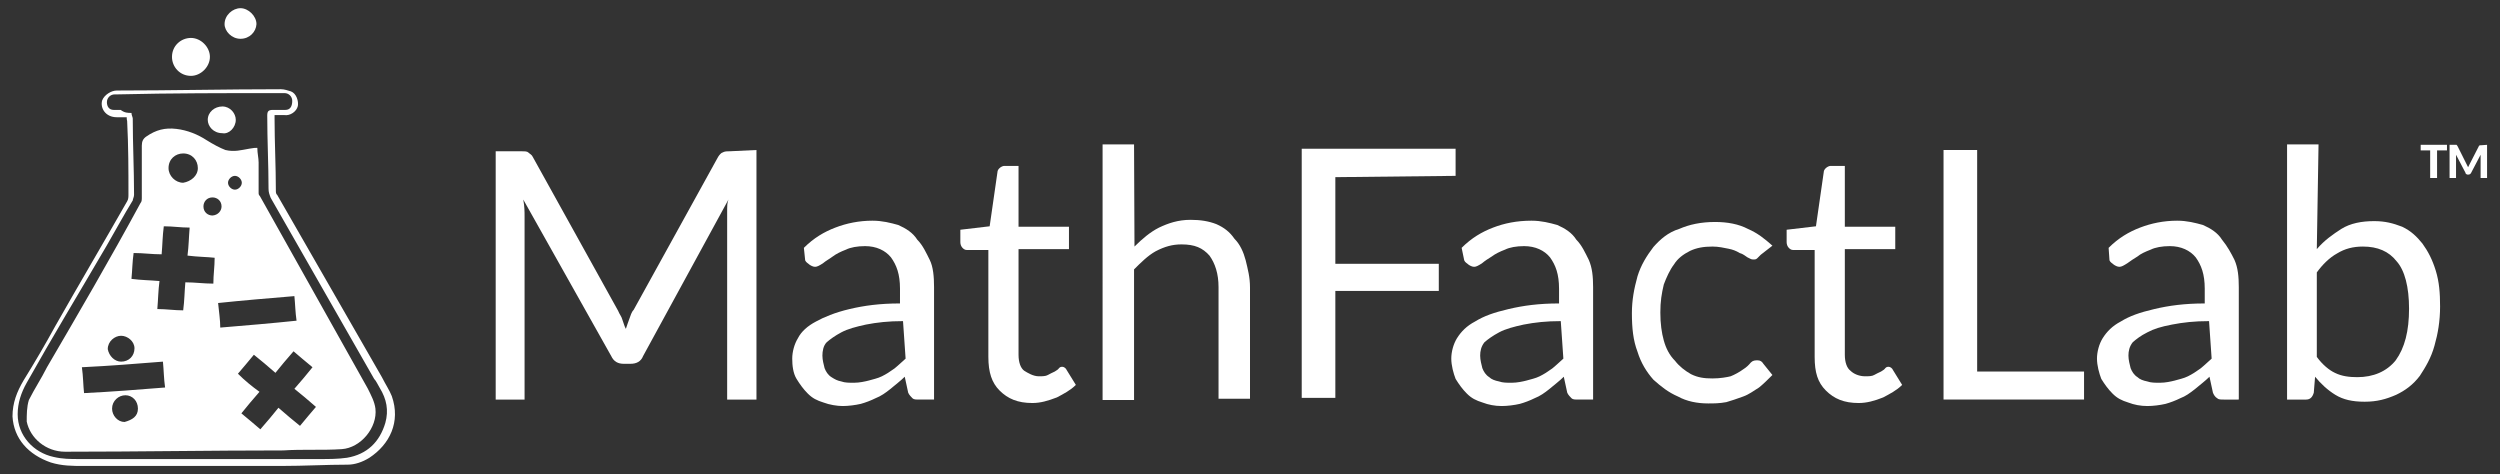 <?xml version="1.0" encoding="utf-8"?>
<!-- Generator: Adobe Illustrator 26.5.0, SVG Export Plug-In . SVG Version: 6.00 Build 0)  -->
<svg version="1.1" id="Layer_1" xmlns="http://www.w3.org/2000/svg" xmlns:xlink="http://www.w3.org/1999/xlink" x="0px" y="0px"
	 viewBox="0 0 580 110" style="enable-background:new 0 0 580 110;" xml:space="preserve">
<rect x="0" y="0" width="580" height="110" fill="#333333" stroke="none"/>
<style type="text/css">
	.st0{enable-background:new    ;}
	.st1{fill:#FFFFFF;}
</style>
<g>
	<g class="st0">
		<path class="st1" d="M175.5,34.8v57.9h-6.8V50.2c0-0.5,0-1.3,0-1.8s0-1.3,0.3-2.1l-19.8,36.3c-0.5,1.3-1.6,1.8-2.9,1.8h-1.6
			c-1.3,0-2.3-0.5-2.9-1.8l-20.4-36.3c0.3,1.6,0.3,2.9,0.3,3.9v42.5H115V35.1h6c0.8,0,1.3,0,1.6,0.3c0.3,0.3,0.8,0.5,1,1l19.8,35.7
			c0.3,0.8,0.8,1.3,1,2.1c0.3,0.8,0.5,1.6,0.8,2.1c0.3-0.8,0.5-1.6,0.8-2.3c0.3-0.8,0.5-1.6,1-2.1l19.6-35.5c0.3-0.5,0.8-1,1-1
			c0.5-0.3,1-0.3,1.6-0.3L175.5,34.8L175.5,34.8z"/>
		<path class="st1" d="M186.5,57.5c2.3-2.3,4.7-3.7,7.3-4.7s5.5-1.6,8.6-1.6c2.3,0,4.2,0.5,6,1c1.8,0.8,3.4,1.8,4.4,3.4
			c1.3,1.3,2.1,3.1,2.9,4.7c0.8,1.6,1,3.9,1,6.3v26.1h-3.4c-0.8,0-1.3,0-1.6-0.3c-0.3-0.3-0.8-0.8-1-1.3l-0.8-3.7
			c-1,1-2.1,1.8-3.4,2.9c-1,0.8-2.1,1.6-3.4,2.1c-1,0.5-2.3,1-3.4,1.3c-1.3,0.3-2.9,0.5-4.2,0.5c-1.3,0-3.1-0.3-4.4-0.8
			c-1.6-0.5-2.6-1-3.7-2.1c-1-1-1.8-2.1-2.6-3.4c-0.8-1.3-1-3.1-1-4.7s0.5-3.4,1.3-4.7c0.8-1.6,2.3-2.9,4.2-3.9
			c1.8-1,4.4-2.1,7.8-2.9c3.4-0.8,7-1.3,11.7-1.3V67c0-3.4-0.8-5.5-2.1-7.3c-1.3-1.6-3.4-2.6-6-2.6c-1.8,0-3.4,0.3-4.4,0.8
			c-1.3,0.5-2.3,1-3.1,1.6c-0.8,0.6-1.6,1-2.3,1.6c-0.8,0.5-1.3,0.8-1.8,0.8s-1-0.3-1.3-0.5c-0.3-0.3-0.8-0.5-1-1L186.5,57.5z
			 M209.5,74.5c-3.4,0-6,0.3-8.6,0.8c-2.3,0.5-4.2,1-5.7,1.8s-2.6,1.6-3.4,2.3c-0.8,0.8-1,2.1-1,3.1s0.3,2.1,0.5,2.9
			c0.3,0.8,0.8,1.6,1.6,2.1c0.8,0.5,1.3,0.8,2.3,1c0.8,0.3,1.8,0.3,2.9,0.3c1.3,0,2.6-0.3,3.4-0.5c1-0.3,2.1-0.5,3.1-1
			s1.8-1,2.9-1.8c1-0.8,1.8-1.6,2.6-2.3L209.5,74.5L209.5,74.5z"/>
		<path class="st1" d="M239.5,93.5c-3.4,0-5.7-1-7.6-2.9c-1.8-1.8-2.6-4.2-2.6-7.8V58h-5c-0.5,0-0.8-0.3-1-0.5
			c-0.3-0.3-0.5-0.8-0.5-1.3v-2.9l6.8-0.8l1.8-12.5c0-0.5,0.3-0.8,0.5-1c0.3-0.3,0.8-0.5,1-0.5h3.4v14.1H248v5.2h-11.7v24.5
			c0,1.8,0.5,3.1,1.3,3.7c0.8,0.5,2.1,1.3,3.4,1.3c0.8,0,1.6,0,2.1-0.3s1-0.5,1.6-0.8c0.5-0.3,0.8-0.5,1-0.8
			c0.3-0.3,0.5-0.3,0.8-0.3c0.3,0,0.8,0.3,1,0.8l2.1,3.4c-1.3,1.3-2.9,2.1-4.4,2.9C243.1,93,241.4,93.5,239.5,93.5z"/>
		<path class="st1" d="M263.2,57.2c1.8-1.8,3.7-3.4,5.7-4.4c2.1-1,4.4-1.8,7.3-1.8c2.3,0,4.2,0.3,6,1c1.8,0.8,3.1,1.8,4.2,3.4
			c1.3,1.3,2.1,3.1,2.6,5c0.5,2.1,1,3.9,1,6.3v25.8h-7.3V66.6c0-3.1-0.8-5.5-2.1-7.3c-1.6-1.8-3.4-2.6-6.5-2.6c-2.1,0-3.9,0.5-6,1.6
			c-1.8,1-3.4,2.6-5,4.2v30.3h-7.3V33.5h7.3L263.2,57.2L263.2,57.2z"/>
		<path class="st1" d="M309.8,41.1v20.1h24v6.3h-24v24.8H302V34.5h35.7v6.3L309.8,41.1L309.8,41.1z"/>
		<path class="st1" d="M339.1,57.5c2.3-2.3,4.7-3.7,7.3-4.7c2.6-1,5.5-1.6,8.9-1.6c2.3,0,4.2,0.5,6,1c1.8,0.8,3.4,1.8,4.4,3.4
			c1.3,1.3,2.1,3.1,2.9,4.7c0.8,1.8,1,3.9,1,6.3v26.1h-3.4c-0.8,0-1.3,0-1.6-0.3c-0.3-0.3-0.8-0.8-1-1.3l-0.8-3.7
			c-1,1-2.1,1.8-3.4,2.9c-1,0.8-2.1,1.6-3.4,2.1c-1,0.5-2.3,1-3.4,1.3c-1.3,0.3-2.9,0.5-4.2,0.5c-1.6,0-3.1-0.3-4.4-0.8
			c-1.6-0.5-2.6-1-3.7-2.1c-1-1-1.8-2.1-2.6-3.4c-0.5-1.3-1-3.1-1-4.7s0.5-3.4,1.3-4.7c1-1.6,2.3-2.9,4.2-3.9
			c2.1-1.3,4.4-2.1,7.8-2.9s7-1.3,11.7-1.3V67c0-3.4-0.8-5.5-2.1-7.3c-1.3-1.6-3.4-2.6-6-2.6c-1.8,0-3.4,0.3-4.4,0.8
			c-1.3,0.5-2.3,1-3.1,1.6c-0.8,0.5-1.6,1-2.3,1.6c-0.8,0.5-1.3,0.8-1.8,0.8s-1-0.3-1.3-0.5c-0.3-0.3-0.8-0.5-1-1L339.1,57.5z
			 M362.1,74.5c-3.4,0-6,0.3-8.6,0.8c-2.3,0.5-4.2,1-5.7,1.8s-2.6,1.6-3.4,2.3c-0.8,1-1,2.1-1,3.1s0.3,2.1,0.5,2.9
			c0.3,0.8,0.8,1.6,1.6,2.1c0.5,0.5,1.3,0.8,2.3,1c0.8,0.3,1.8,0.3,2.9,0.3c1.3,0,2.6-0.3,3.4-0.5c1-0.3,2.1-0.5,3.1-1
			s1.8-1,2.9-1.8c1-0.8,1.8-1.6,2.6-2.3L362.1,74.5L362.1,74.5z"/>
		<path class="st1" d="M408.5,59.1c-0.3,0.3-0.5,0.5-0.8,0.8s-0.5,0.3-1,0.3s-0.8-0.3-1.3-0.5c-0.5-0.3-1-0.8-1.8-1
			c-0.8-0.5-1.6-0.8-2.6-1s-2.3-0.5-3.7-0.5c-2.1,0-3.7,0.3-5.2,1c-1.6,0.8-2.9,1.8-3.7,3.1c-1,1.3-1.8,3.1-2.4,4.7
			c-0.5,2.1-0.8,3.9-0.8,6.5s0.3,4.7,0.8,6.5s1.3,3.4,2.6,4.7c1,1.3,2.3,2.3,3.7,3.1c1.6,0.8,3.1,1,5,1c1.8,0,3.4-0.3,4.2-0.5
			c0.8-0.3,2.1-1,2.9-1.6c0.8-0.5,1.3-1,1.8-1.6c0.5-0.5,1-0.5,1.6-0.5s1,0.3,1.3,0.8l2.1,2.6c-1,1-2.1,2.1-3.1,2.9
			c-1.3,0.8-2.3,1.6-3.7,2.1c-1.3,0.5-2.9,1-3.9,1.3c-1.6,0.3-2.9,0.3-4.2,0.3c-2.6,0-5-0.5-7-1.6c-2.3-1-3.9-2.3-5.7-3.9
			c-1.6-1.8-2.9-3.9-3.7-6.5c-1-2.6-1.3-5.5-1.3-8.9c0-3.1,0.5-5.7,1.3-8.6c0.8-2.6,2.1-4.7,3.7-6.8c1.6-1.8,3.4-3.4,6-4.2
			c2.3-1,5-1.6,8.3-1.6c2.9,0,5.5,0.5,7.6,1.6c2.3,1,3.9,2.3,5.7,3.9L408.5,59.1z"/>
		<path class="st1" d="M431.2,93.5c-3.4,0-5.7-1-7.6-2.9s-2.6-4.2-2.6-7.8V58h-5c-0.5,0-0.8-0.3-1-0.5c-0.3-0.3-0.5-0.8-0.5-1.3
			v-2.9l6.8-0.8l1.8-12.5c0-0.5,0.3-0.8,0.5-1c0.3-0.3,0.8-0.5,1-0.5h3.4v14.1h11.7v5.2H428v24.5c0,1.8,0.5,3.1,1.3,3.7
			c0.8,0.8,2.1,1.3,3.4,1.3c0.8,0,1.6,0,2.1-0.3s1-0.5,1.6-0.8c0.5-0.3,0.8-0.5,1-0.8c0.3-0.3,0.5-0.3,0.8-0.3s0.8,0.3,1,0.8
			l2.1,3.4c-1.3,1.3-2.9,2.1-4.4,2.9C434.9,93,433.1,93.5,431.2,93.5z"/>
	</g>
	<g class="st0">
		<path class="st1" d="M483.5,86.2v6.5h-32.6V34.8h7.8v51.4C458.4,86.2,483.5,86.2,483.5,86.2z"/>
		<path class="st1" d="M489.2,57.5c2.3-2.3,4.7-3.7,7.3-4.7c2.6-1,5.5-1.6,8.6-1.6c2.3,0,4.2,0.5,6,1c1.8,0.8,3.4,1.8,4.4,3.4
			c1.3,1.6,2.1,3.1,2.9,4.7c0.8,1.8,1,3.9,1,6.3v26.1H516c-0.8,0-1.3,0-1.6-0.3c-0.5-0.3-0.8-0.8-1-1.3l-0.8-3.7
			c-1,1-2.1,1.8-3.4,2.9c-1.3,1-2.1,1.6-3.4,2.1c-1,0.5-2.3,1-3.4,1.3c-1.3,0.3-2.9,0.5-4.2,0.5c-1.6,0-3.1-0.3-4.4-0.8
			c-1.6-0.5-2.6-1-3.7-2.1c-1-1-1.8-2.1-2.6-3.4c-0.5-1.3-1-3.1-1-4.7s0.5-3.4,1.3-4.7c1-1.6,2.3-2.9,4.2-3.9
			c2.1-1.3,4.4-2.1,7.8-2.9s7-1.3,11.7-1.3V67c0-3.4-0.8-5.5-2.1-7.3c-1.3-1.6-3.4-2.6-6-2.6c-1.8,0-3.4,0.3-4.4,0.8
			c-1.3,0.5-2.4,1-3.1,1.6c-0.8,0.5-1.6,1-2.4,1.6c-0.8,0.5-1.3,0.8-1.8,0.8s-1-0.3-1.3-0.5c-0.3-0.3-0.8-0.5-1-1L489.2,57.5z
			 M512.5,74.5c-3.4,0-6,0.3-8.6,0.8s-4.2,1-5.7,1.8c-1.6,0.8-2.6,1.6-3.4,2.3c-0.8,1-1,2.1-1,3.1s0.3,2.1,0.5,2.9
			c0.3,0.8,0.8,1.6,1.6,2.1c0.5,0.5,1.3,0.8,2.3,1c0.8,0.3,1.8,0.3,2.9,0.3c1.3,0,2.6-0.3,3.4-0.5c1-0.3,2.1-0.5,3.1-1
			s1.8-1,2.9-1.8c1-0.8,1.8-1.6,2.6-2.3L512.5,74.5L512.5,74.5z"/>
		<path class="st1" d="M537.5,57.8c1.8-2.1,3.7-3.4,5.7-4.7c2.1-1.3,4.7-1.8,7.6-1.8c2.6,0,4.4,0.5,6.5,1.3c2.1,1,3.4,2.3,4.7,3.9
			c1.3,1.8,2.3,3.7,3.1,6.3s1,5.2,1,8.3c0,3.4-0.5,6.3-1.3,9.1c-0.8,2.9-2.1,5-3.4,7c-1.6,2.1-3.4,3.4-5.5,4.4
			c-2.3,1-4.4,1.6-7.3,1.6s-5-0.5-6.8-1.6s-3.4-2.6-4.7-4.2l-0.3,3.7c-0.3,1-0.8,1.6-1.8,1.6h-4.4V33.5h7.3L537.5,57.8L537.5,57.8z
			 M537.5,82.8c1.3,1.8,2.9,3.1,4.2,3.7c1.6,0.8,3.4,1,5.2,1c3.7,0,6.8-1.3,8.9-3.9c2.1-2.9,3.1-6.8,3.1-12c0-5-1-8.9-2.9-11
			c-1.8-2.3-4.4-3.4-7.8-3.4c-2.3,0-4.2,0.5-6,1.6c-1.8,1-3.4,2.6-4.7,4.4V82.8L537.5,82.8z"/>
	</g>
	<g>
		<path class="st1" d="M29.4,27.2c-0.8,0-1.6,0-2.3,0c-2.6,0-3.9-2.1-3.4-3.9c0.5-1.3,2.1-2.3,3.4-2.3c12.5,0,25.3-0.3,38.1-0.3
			c0.8,0,1.6,0.3,2.3,0.5c1.3,0.5,1.8,2.3,1.6,3.4c-0.3,1.3-1.8,2.3-3.1,2.1c-0.8,0-1.6,0-2.3,0c0,0.3,0,0.5,0,0.8
			c0,5.5,0.3,11,0.3,16.7c0,0.3,0,0.8,0.3,1c8.1,14.1,16.2,28.2,24.3,42.3c0.8,1.6,1.8,3.1,2.3,4.4c2.1,6-0.5,11.2-5.2,14.3
			c-1.6,1-3.4,1.6-5,1.6c-5,0-10.2,0.3-15.4,0.3c-15.4,0-30.8,0-45.9,0c-2.6,0-5,0-7.6-0.8c-5.2-1.8-8.6-5.5-8.9-10.7
			c0-3.1,1-5.7,2.6-8.4c2.6-4.2,5-8.3,7.3-12.5c5.5-9.7,11-19,16.7-29c0.3-0.5,0.3-1,0.3-1.6c0-5.5,0-11.2-0.3-17
			C29.4,27.8,29.4,27.5,29.4,27.2z M30.5,26.2c0,0.5,0.3,1,0.3,1.3c0,6,0.3,11.7,0.3,17.7c0,0.5-0.3,1-0.3,1.3
			c-2.1,3.4-3.9,6.8-6,10.4C18.5,67.7,12.2,78.1,6.2,88.8c-1.3,2.3-2.1,4.7-2.1,7.3c0,5,3.7,8.9,8.3,9.9c2.1,0.5,3.9,0.5,6,0.5
			c18.5,0,37.3,0,55.8,0c2.1,0,4.2,0,6.3-0.3c4.7-0.8,7.6-3.7,8.9-8.1c0.8-2.9,0.3-5.5-1.3-8.1c-0.5-0.8-0.8-1.6-1.3-2.1
			c-8.1-14.1-15.9-27.9-24-42c-0.3-0.8-0.5-1.3-0.5-2.1c0-5.5-0.3-11.2-0.3-17c0-1,0.3-1.3,1.3-1.3s1.8,0,2.9,0s1.6-0.8,1.6-2.1
			c0-1-0.8-1.8-1.8-1.8c-0.5,0-1,0-1.3,0c-12.5,0-24.8,0-37.6,0.3c-0.3,0-0.3,0-0.5,0c-1,0-1.8,0.8-1.8,1.8s0.5,1.8,1.6,1.8
			c0.5,0,1,0,1.6,0C28.9,26.2,29.7,26.2,30.5,26.2z"/>
		<path class="st1" d="M39.9,13.2c0-2.6,2.1-4.4,4.4-4.4s4.4,2.1,4.4,4.4s-2.1,4.4-4.4,4.4C41.7,17.6,39.9,15.5,39.9,13.2z"/>
		<path class="st1" d="M55.8,9c-2.1,0-3.7-1.8-3.7-3.4c0-2.1,1.9-3.7,3.7-3.7s3.7,1.8,3.7,3.7C59.4,7.4,57.9,9,55.8,9z"/>
		<path class="st1" d="M59.7,34.3c0,1.3,0.3,2.3,0.3,3.4c0,2.3,0,4.7,0,7c0,0.3,0,0.5,0.3,0.8c8.3,14.9,16.7,29.7,25,44.6
			c0.8,1.6,1.6,3.1,1.8,4.7c0.5,4.4-3.4,9.1-7.8,9.4s-9.1,0-13.6,0.3c-17,0-33.7,0.3-50.6,0.3c-4.4,0-8.1-3.1-8.9-7
			c0-1.6,0-3.4,0.5-5c1.3-2.6,2.9-5,4.2-7.6c7.3-12.5,14.6-25,21.7-38.1c0.3-0.3,0.3-0.8,0.3-1.3c0-2.6,0-5,0-7.6c0-1.6,0-3.1,0-4.4
			c0-1,0.3-1.6,1-2.1c2.3-1.6,4.4-2.1,7-1.8c2.6,0.3,5,1.3,7,2.6c1.6,1,3.1,1.8,4.4,2.3c2.1,0.5,3.7,0,5.5-0.3
			C58.9,34.3,59.2,34.3,59.7,34.3z M43.5,59.3c0.3-2.3,0.3-4.2,0.5-6.5c-2.1,0-3.9-0.3-6-0.3c-0.3,2.3-0.3,4.2-0.5,6.5
			c-2.3,0-4.2-0.3-6.5-0.3c-0.3,2.1-0.3,3.9-0.5,6c2.3,0.3,4.2,0.3,6.5,0.5c-0.3,2.3-0.3,4.2-0.5,6.5c2.1,0,3.9,0.3,6,0.3
			c0.3-2.3,0.3-4.2,0.5-6.5c2.3,0,4.2,0.3,6.5,0.3c0-2.1,0.3-3.9,0.3-6C48,59.6,45.9,59.6,43.5,59.3z M60.2,90.9
			c-1.6,1.8-2.9,3.4-4.2,5c1.6,1.3,3.1,2.6,4.4,3.7c1.6-1.8,2.9-3.4,4.2-5c1.8,1.6,3.4,2.9,5,4.2c1.3-1.6,2.6-3.1,3.7-4.4
			c-1.8-1.6-3.4-2.9-5-4.2c1.6-1.8,2.9-3.4,4.2-5c-1.6-1.3-3.1-2.6-4.4-3.7c-1.6,1.8-2.9,3.4-4.2,5c-1.8-1.6-3.4-2.9-5-4.2
			c-1.3,1.6-2.6,3.1-3.7,4.4C56.8,88.3,58.4,89.6,60.2,90.9z M38.3,89.9c-0.3-2.1-0.3-4-0.5-6c-6.3,0.5-12.5,1-18.8,1.3
			c0.3,2.1,0.3,4.2,0.5,6C25.8,90.9,32,90.4,38.3,89.9z M51.1,76c6-0.5,12-1,17.7-1.6c-0.3-2.1-0.3-3.7-0.5-5.7
			c-6,0.5-12,1-17.7,1.6C50.8,72.4,51.1,74.2,51.1,76z M45.9,39c0-1.8-1.3-3.4-3.4-3.4c-1.8,0-3.4,1.3-3.4,3.4
			c0,1.8,1.6,3.4,3.4,3.4C44.3,42.1,45.9,40.8,45.9,39z M28.1,83.9c1.8,0,3.1-1.3,3.1-3.1c0-1.6-1.6-2.9-3.1-2.9S25,79.2,25,81
			C25.3,82.6,26.6,83.9,28.1,83.9z M32,94.8c0-1.8-1.3-3.1-2.9-3.1S26,93,26,94.8c0,1.6,1.3,3.1,2.9,3.1C30.7,97.4,32,96.6,32,94.8z
			 M51.4,47.9c0-1.3-1-2.1-2.1-2.1c-1.3,0-2.1,1-2.1,2.1c0,1.3,1,2.1,2.1,2.1C50.6,49.9,51.4,48.9,51.4,47.9z M54.5,40.8
			c-0.8,0-1.6,0.8-1.6,1.6s0.8,1.6,1.6,1.6s1.6-0.8,1.6-1.6S55.3,40.8,54.5,40.8z"/>
		<path class="st1" d="M48.2,27.8c0-1.8,1.6-3.1,3.4-3.1s3.1,1.6,3.1,3.1c0,1.8-1.6,3.4-3.1,3.1C49.5,30.9,48.2,29.3,48.2,27.8z"/>
	</g>
	<g>
		<path class="st1" d="M567.6,34.9h-2.2v6.4h-1.6v-6.4h-2.2v-1.3h6.1V34.9z"/>
		<path class="st1" d="M577,33.6v7.7h-1.5v-4.7c0-0.1,0-0.2,0-0.3s0-0.2,0-0.4l-2.2,4.2c-0.1,0.2-0.3,0.4-0.6,0.4h-0.2
			c-0.1,0-0.2,0-0.3-0.1s-0.2-0.1-0.2-0.3l-2.2-4.2c0,0.1,0,0.3,0,0.4c0,0.1,0,0.2,0,0.3v4.7h-1.5v-7.7h1.3c0.1,0,0.1,0,0.2,0
			c0.1,0,0.1,0,0.1,0s0.1,0,0.1,0.1c0,0.1,0.1,0.1,0.1,0.1l2.1,4.2c0.1,0.1,0.1,0.3,0.2,0.4c0.1,0.1,0.1,0.3,0.2,0.4
			c0.1-0.1,0.1-0.3,0.2-0.4c0.1-0.1,0.1-0.3,0.2-0.4l2.1-4.1c0-0.1,0.1-0.1,0.1-0.1l0.1-0.1h0.1c0.1,0,0.1,0,0.2,0L577,33.6
			L577,33.6z"/>
	</g>
</g>
</svg>